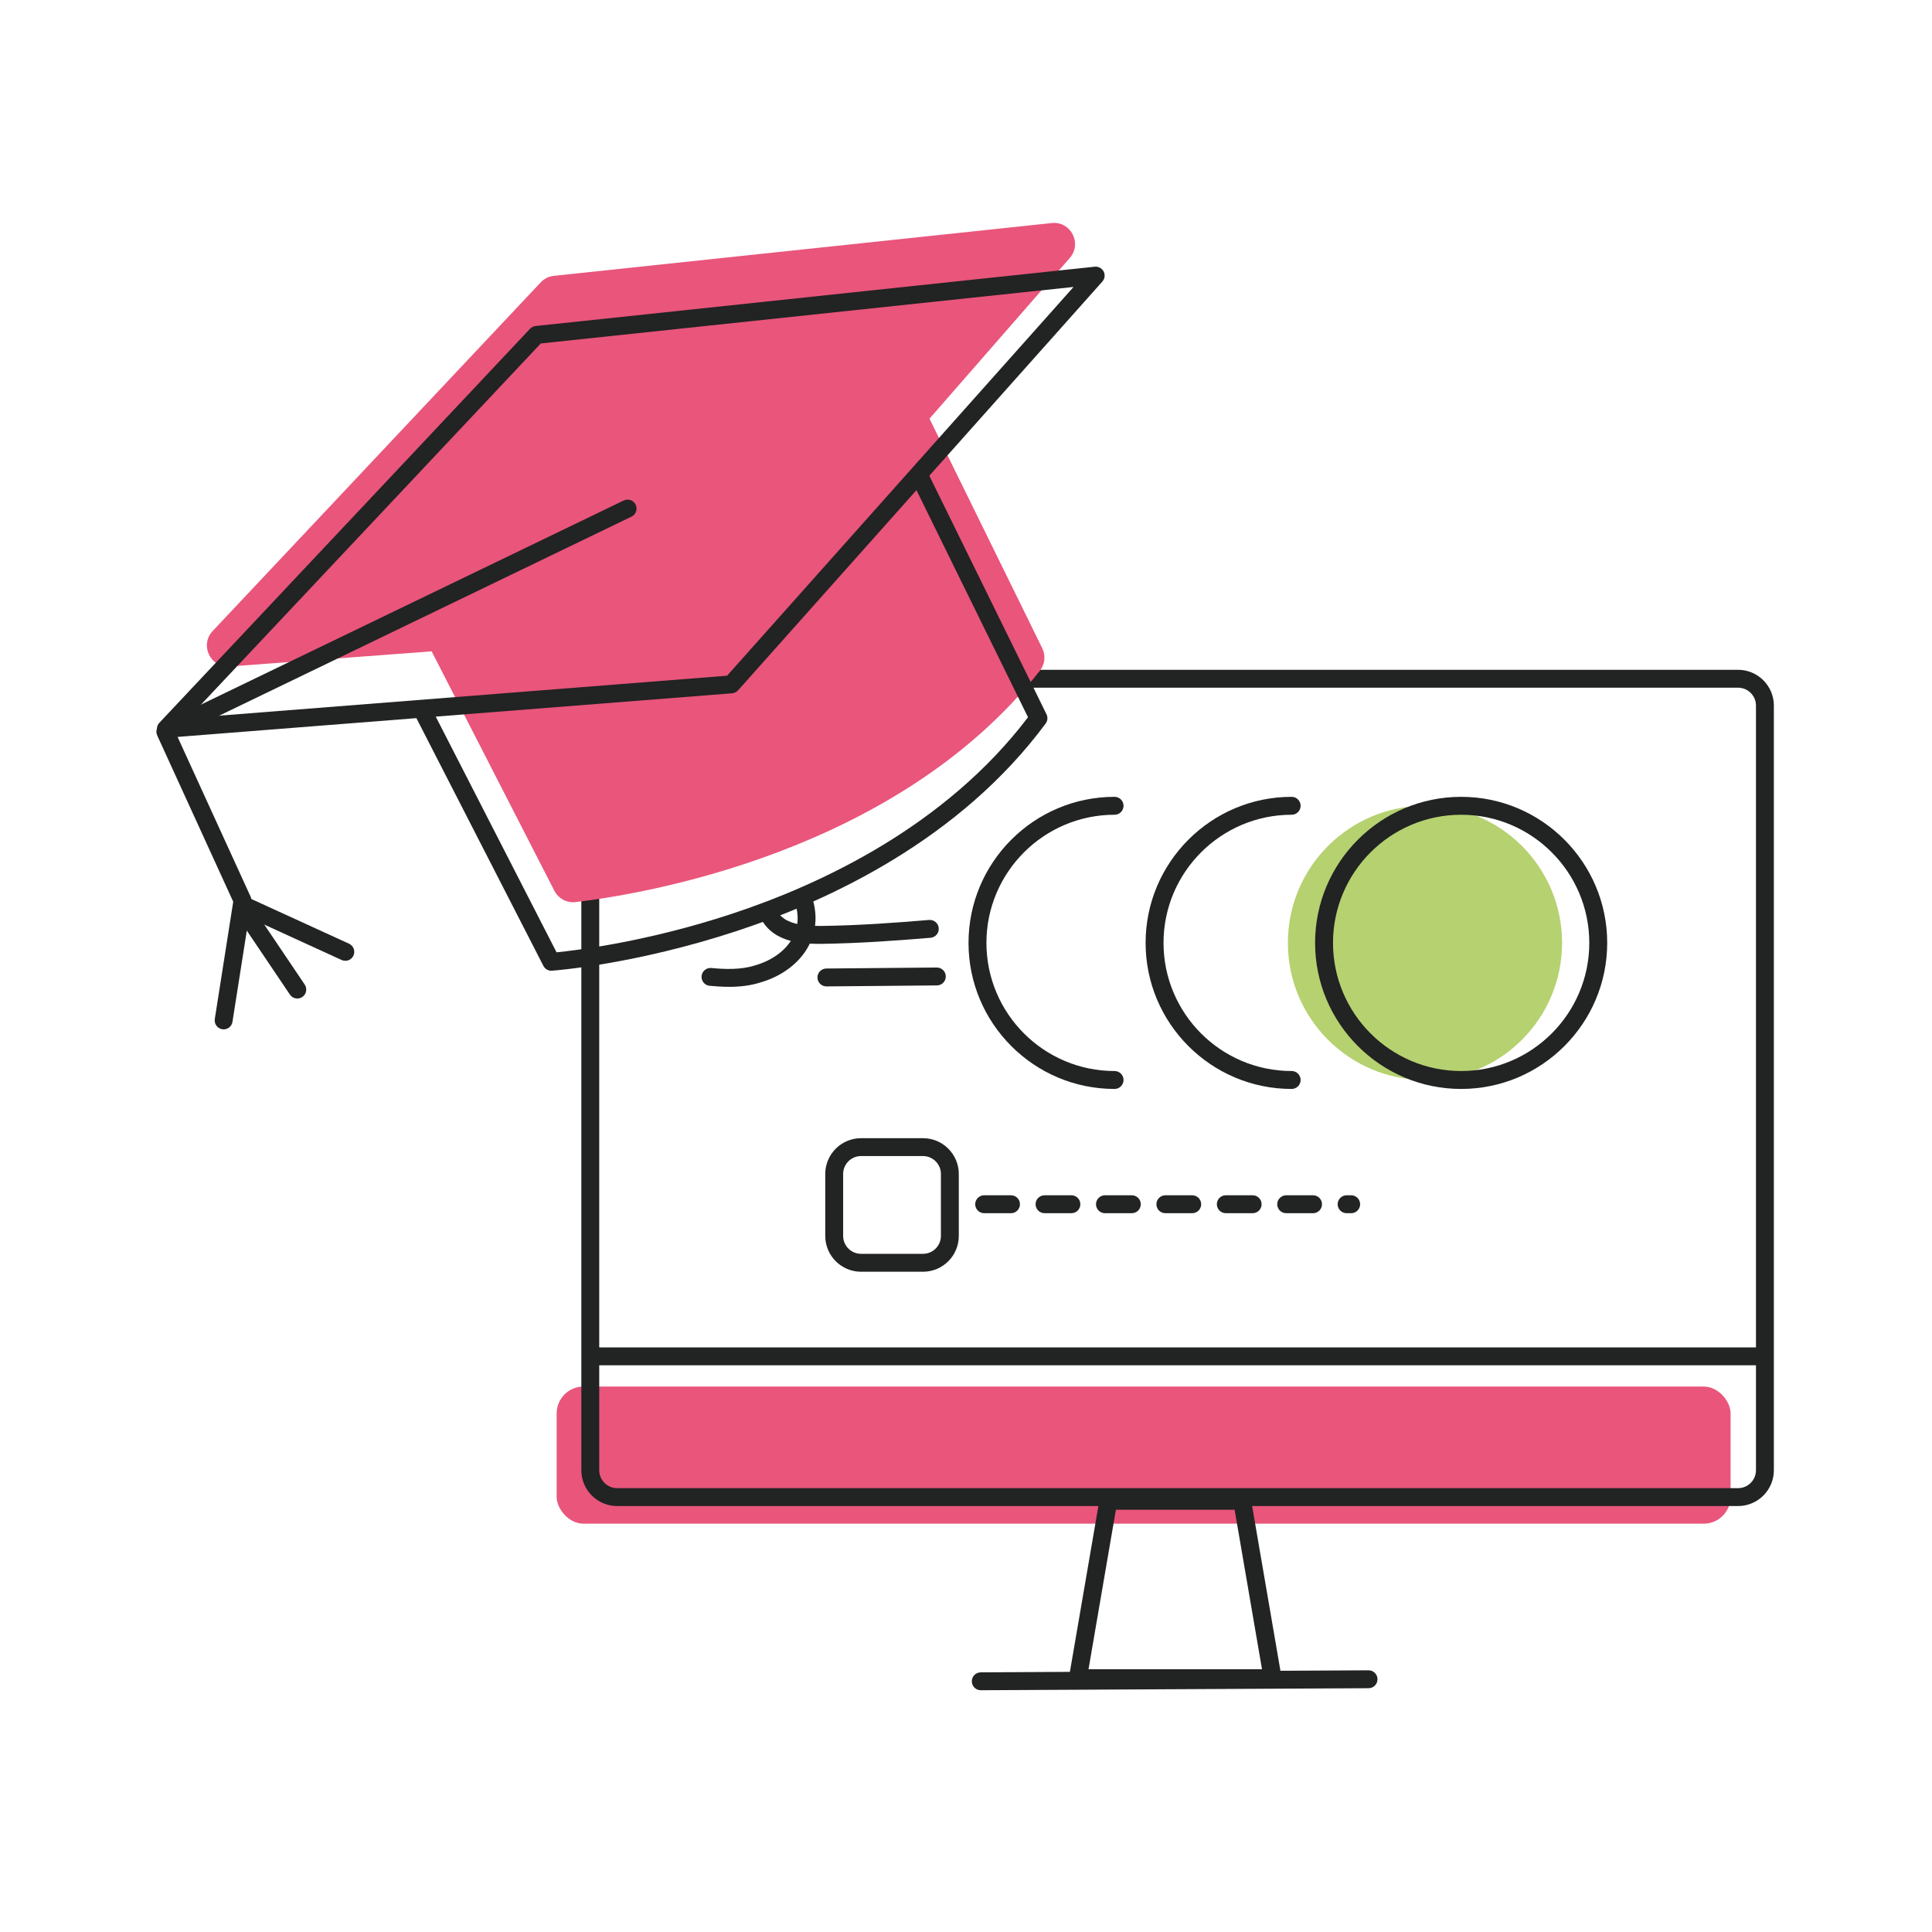 <?xml version="1.0" encoding="UTF-8"?><svg id="Capa_1" xmlns="http://www.w3.org/2000/svg" viewBox="0 0 800 800"><defs><style>.cls-1{fill:#e9557b;}.cls-2{fill:#222323;}.cls-3{fill:#b6d170;}</style></defs><rect class="cls-1" x="230.5" y="574.15" width="486.1" height="56.77" rx="11.12" ry="11.12"/><path class="cls-2" d="M726.95,565.34H246.35c-2.05,0-3.71-1.66-3.71-3.71s1.66-3.71,3.71-3.71h480.59c2.05,0,3.71,1.66,3.71,3.71s-1.66,3.71-3.71,3.71Z"/><path class="cls-2" d="M526.97,698.61h-80.64c-1.09,0-2.13-.48-2.83-1.32-.7-.84-1-1.94-.82-3.02l12.62-73.44c.31-1.78,1.85-3.08,3.65-3.08h55.4c1.81,0,3.35,1.3,3.65,3.08l12.62,73.44c.18,1.08-.11,2.18-.82,3.02-.7.84-1.74,1.32-2.83,1.32ZM450.73,691.19h71.84l-11.34-66.03h-49.16l-11.34,66.03Z"/><path class="cls-2" d="M406.12,699.89c-2.04,0-3.7-1.65-3.71-3.69-.01-2.05,1.64-3.71,3.69-3.72l160.56-.84h.02c2.04,0,3.7,1.65,3.71,3.69.01,2.05-1.64,3.71-3.69,3.72l-160.56.84h-.02Z"/><path class="cls-2" d="M719.7,623.62H255.54c-8.17,0-14.82-6.65-14.82-14.82v-316.63c0-8.17,6.65-14.82,14.82-14.82h464.16c8.17,0,14.82,6.65,14.82,14.82v316.63c0,8.17-6.65,14.82-14.82,14.82ZM255.54,284.76c-4.09,0-7.41,3.33-7.41,7.41v316.63c0,4.09,3.33,7.41,7.41,7.41h464.16c4.09,0,7.41-3.33,7.41-7.41v-316.63c0-4.09-3.33-7.41-7.41-7.41H255.54Z"/><circle class="cls-3" cx="590.05" cy="390.43" r="56.77"/><path class="cls-2" d="M605.03,450.91c-33.35,0-60.48-27.13-60.48-60.48s27.13-60.48,60.48-60.48,60.48,27.13,60.48,60.48-27.13,60.48-60.48,60.48ZM605.03,337.37c-29.26,0-53.06,23.8-53.06,53.06s23.8,53.06,53.06,53.06,53.06-23.8,53.06-53.06-23.8-53.06-53.06-53.06Z"/><path class="cls-2" d="M534.85,450.91c-33.35,0-60.48-27.13-60.48-60.48s27.13-60.48,60.48-60.48c2.05,0,3.71,1.66,3.71,3.71s-1.66,3.71-3.71,3.71c-29.26,0-53.06,23.8-53.06,53.06s23.8,53.06,53.06,53.06c2.05,0,3.71,1.66,3.71,3.71s-1.66,3.71-3.71,3.71Z"/><path class="cls-2" d="M461.52,450.91c-33.35,0-60.48-27.13-60.48-60.48s27.13-60.48,60.48-60.48c2.05,0,3.71,1.66,3.71,3.71s-1.66,3.71-3.71,3.71c-29.26,0-53.06,23.8-53.06,53.06s23.8,53.06,53.06,53.06c2.05,0,3.71,1.66,3.71,3.71s-1.66,3.71-3.71,3.71Z"/><path class="cls-2" d="M301.83,408.62c-2.78,0-5.47-.19-7.98-.42-2.04-.19-3.54-2-3.34-4.03.19-2.04,2-3.53,4.03-3.34,5.61.52,12.14.81,18.1-1.08.03,0,.06-.02.09-.03,7.23-2.08,12.95-6.38,15.69-11.79,2.3-4.53,2.47-9.54.51-14.88-.71-1.92.28-4.05,2.2-4.76,1.92-.71,4.05.28,4.76,2.2,2.66,7.25,2.37,14.44-.85,20.79-3.67,7.23-11.03,12.9-20.21,15.55-4.34,1.37-8.77,1.8-12.99,1.8Z"/><path class="cls-2" d="M339.87,390.84c-5.61-.02-11.47-.26-16.8-2.85-3.82-1.74-7.04-5.07-8.54-8.86-.75-1.9.18-4.06,2.09-4.81,1.9-.75,4.06.18,4.81,2.09.8,2.02,2.64,3.89,4.8,4.87,4.01,1.94,8.92,2.12,13.61,2.14,15.88-.2,31.6-1.37,44.87-2.49,2.02-.16,3.83,1.34,4,3.38.17,2.04-1.34,3.83-3.38,4-13.41,1.13-29.29,2.31-45.46,2.52Z"/><path class="cls-2" d="M342.2,408.45c-2.03,0-3.69-1.64-3.71-3.67-.02-2.05,1.63-3.72,3.67-3.74l45.73-.41h.03c2.03,0,3.69,1.64,3.71,3.67.02,2.05-1.63,3.72-3.67,3.74l-45.73.41h-.03Z"/><path class="cls-2" d="M382.2,526.6h-25.66c-8.17,0-14.82-6.65-14.82-14.82v-25.66c0-8.17,6.65-14.82,14.82-14.82h25.66c8.17,0,14.82,6.65,14.82,14.82v25.66c0,8.17-6.65,14.82-14.82,14.82ZM356.54,478.7c-4.09,0-7.41,3.33-7.41,7.41v25.66c0,4.09,3.33,7.41,7.41,7.41h25.66c4.09,0,7.41-3.33,7.41-7.41v-25.66c0-4.09-3.33-7.41-7.41-7.41h-25.66Z"/><path class="cls-2" d="M559.49,502.36h-1.89c-2.04,0-3.71-1.67-3.71-3.71s1.67-3.71,3.71-3.71h1.89c2.05,0,3.71,1.66,3.71,3.71s-1.66,3.71-3.71,3.71ZM543.7,502.36h-11.12c-2.04,0-3.71-1.67-3.71-3.71s1.67-3.71,3.71-3.71h11.12c2.05,0,3.71,1.66,3.71,3.71s-1.66,3.71-3.71,3.71ZM518.69,502.36h-11.12c-2.04,0-3.7-1.67-3.7-3.71s1.66-3.71,3.7-3.71h11.12c2.05,0,3.71,1.66,3.71,3.71s-1.66,3.71-3.71,3.71ZM493.67,502.36h-11.12c-2.04,0-3.71-1.67-3.71-3.71s1.67-3.71,3.71-3.71h11.12c2.05,0,3.71,1.66,3.71,3.71s-1.66,3.71-3.71,3.71ZM468.66,502.36h-11.11c-2.05,0-3.72-1.67-3.72-3.71s1.67-3.71,3.72-3.71h11.11c2.05,0,3.71,1.66,3.71,3.71s-1.66,3.71-3.71,3.71ZM443.65,502.36h-11.13c-2.04,0-3.71-1.67-3.71-3.71s1.67-3.71,3.71-3.71h11.13c2.04,0,3.7,1.66,3.7,3.71s-1.66,3.71-3.7,3.71ZM418.63,502.36h-11.12c-2.04,0-3.7-1.67-3.7-3.71s1.66-3.71,3.7-3.71h11.12c2.05,0,3.71,1.66,3.71,3.71s-1.66,3.71-3.71,3.71Z"/><path class="cls-1" d="M384.85,173.4l58.14-66.61c5.22-5.98.4-15.27-7.5-14.43l-206.15,21.86c-2.08.22-4.01,1.18-5.44,2.7l-135.84,144.38c-5.46,5.8-.93,15.29,7.02,14.69l83.62-6.28.07.07,50.78,99.06c1.66,3.25,5.17,5.11,8.79,4.69,26.41-3.09,132.61-19.96,192.28-95.85,2.07-2.64,2.44-6.24.96-9.25l-46.72-95.12v.07Z"/><path class="cls-2" d="M68.7,305.51c-1.42,0-2.72-.81-3.34-2.1-.66-1.38-.41-3.03.64-4.14l153.47-163.12c.61-.65,1.43-1.05,2.31-1.15l231.52-24.56c1.53-.16,2.99.63,3.69,1.99.7,1.36.49,3.01-.53,4.16l-150.84,169.26c-.64.71-1.52,1.15-2.48,1.23l-234.15,18.42c-.1,0-.19.01-.29.01ZM223.93,142.22l-145.96,155.13,223.1-17.55,143.47-160.98-220.61,23.4Z"/><path class="cls-2" d="M228.31,401.97c-1.38,0-2.66-.77-3.3-2.02l-53.5-104.36c-.93-1.82-.21-4.05,1.61-4.99,1.82-.93,4.05-.21,4.99,1.61l52.35,102.13c8.4-.85,37.64-4.43,72.4-15.89,37.24-12.28,88.55-36.34,122.82-81.45l-48.11-97.94c-.9-1.84-.14-4.06,1.69-4.96s4.06-.14,4.96,1.69l49.11,99.97c.61,1.24.48,2.73-.35,3.84-35.46,47.9-89.18,73.17-128,85.94-41.94,13.8-75.03,16.3-76.42,16.4-.09,0-.18,0-.27,0Z"/><path class="cls-2" d="M92.61,426.24c-.19,0-.38-.02-.58-.05-2.02-.32-3.4-2.21-3.09-4.24l7.63-48.57-31.47-68.85c-.84-1.83-.06-4,1.76-4.88l191.4-92.4c1.84-.89,4.06-.12,4.95,1.73.89,1.84.12,4.06-1.73,4.95l-188.13,90.82,30.43,66.56c.3.66.4,1.4.29,2.12l-7.81,49.68c-.29,1.83-1.86,3.13-3.66,3.13Z"/><path class="cls-2" d="M123.12,413.46c-1.19,0-2.36-.57-3.08-1.63l-22-32.64c-1.14-1.7-.69-4,1-5.14,1.7-1.14,4-.69,5.14,1l22,32.64c1.14,1.7.69,4-1,5.14-.64.43-1.36.63-2.07.63Z"/><path class="cls-2" d="M142.99,397.85c-.52,0-1.04-.11-1.54-.34l-41.87-19.16c-1.86-.85-2.68-3.05-1.83-4.91.85-1.86,3.05-2.68,4.91-1.83l41.87,19.16c1.86.85,2.68,3.05,1.83,4.91-.62,1.36-1.97,2.17-3.37,2.17Z"/></svg>